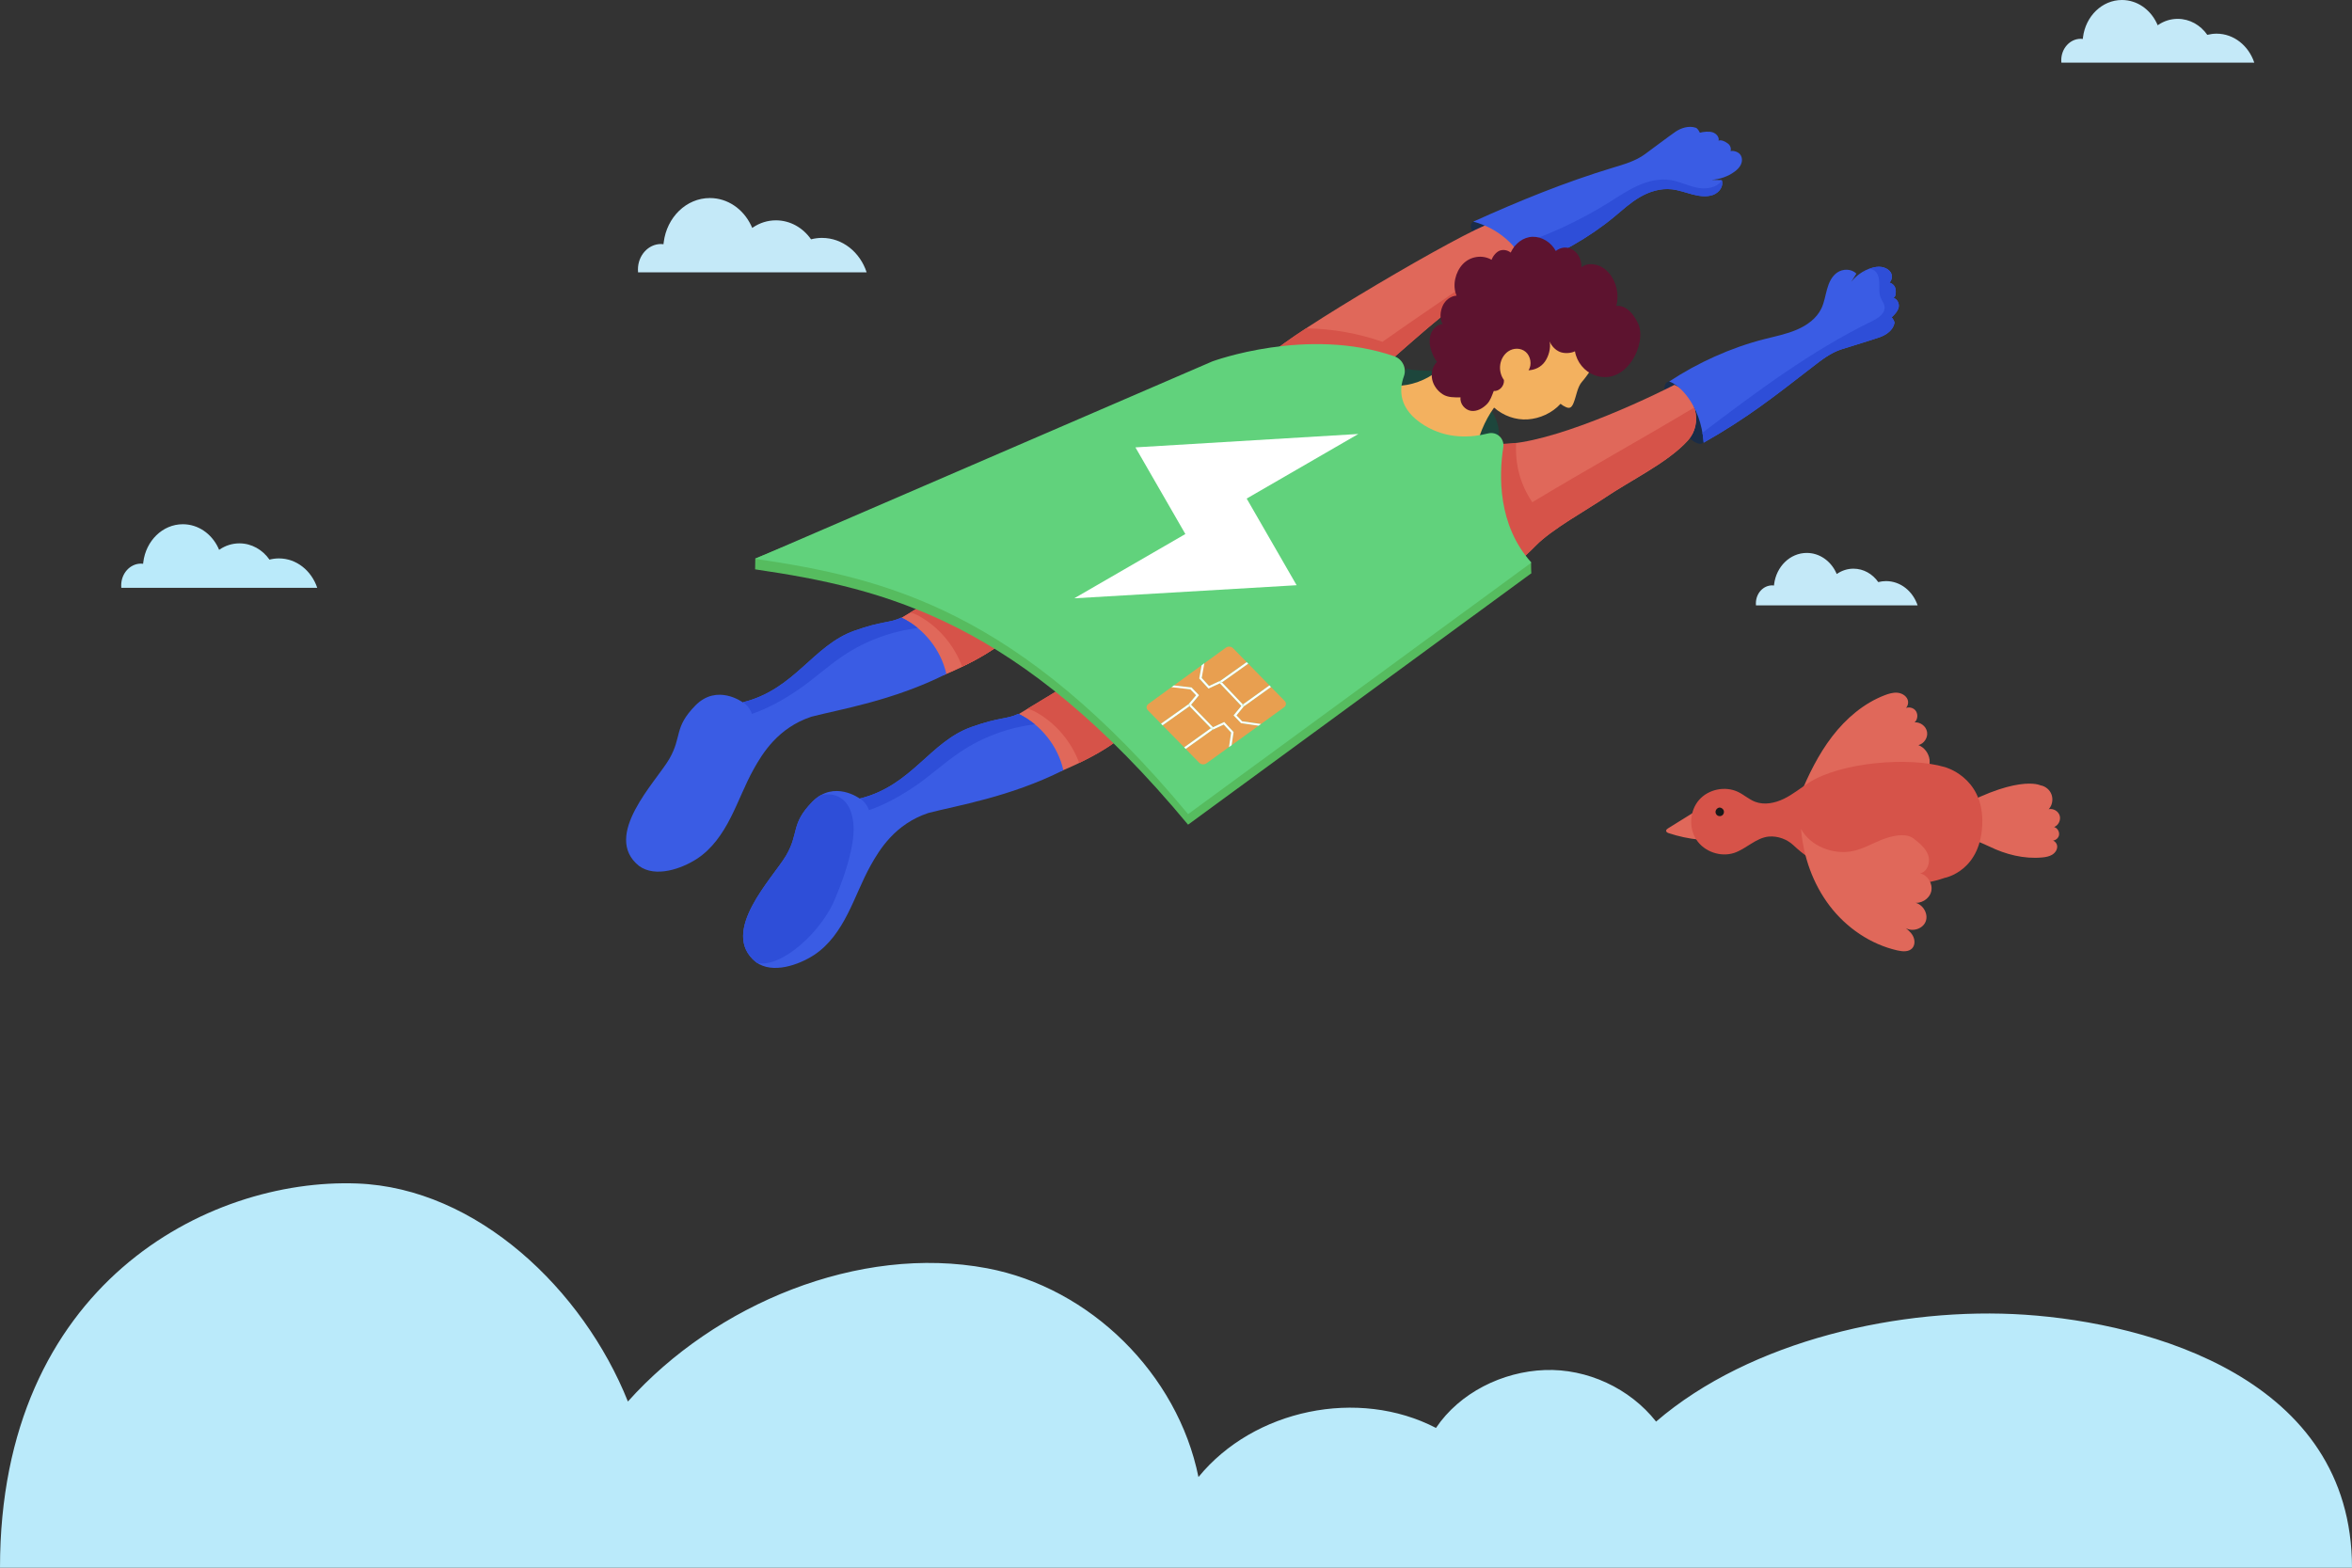 <svg xmlns="http://www.w3.org/2000/svg" xml:space="preserve" viewBox="0 0 600 400">
  <rect x="0" y="0" width="600" height="400" fill="#333333" stroke="none"/>
  <path fill="#baeafa" d="M600 400c0-48.28-51.68-62.4-83.34-64.54s-70.11 6.54-94.19 27.26c-6.7-8.51-17.58-13.55-28.39-13.15s-21.71 5.78-27.76 14.77c-19.81-10.28-46.46-4.77-60.59 12.53-5.32-26.31-27.61-48.32-53.93-53.27-32.7-6.15-69.41 9.17-91.62 34-11.4-28.5-38.47-54.49-69.08-55.63C52.94 300.54 0 327.88 0 400m71.15-257.52c-.83 0-1.63.11-2.4.31-1.77-2.52-4.55-4.15-7.68-4.15-1.84 0-3.56.57-5.02 1.55-.05.03-.1.07-.15.11-.08-.2-.17-.39-.26-.59-1.71-3.55-5.1-5.95-9-5.95-5.16 0-9.42 4.22-10.09 9.7-.02.13-.03.26-.04.39-.18-.02-.36-.04-.54-.04-2.79 0-5.05 2.49-5.05 5.56 0 .21.01.42.03.62h49.98c-1.47-4.38-5.29-7.51-9.78-7.51"/>
  <path fill="#e0685a" d="m287.04 186.81-11.48-14.2s-2.3 1.53-15.69 9.59c8.42 4.22 10.72 14.58 10.72 14.58s12.06-4.8 17.03-10.17"/>
  <path fill="#d65349" d="M262.09 180.86c.81.15 1.62.52 2.35.94 4.99 2.82 8.89 7.49 10.87 12.87 3.94-1.9 9.36-4.88 12.3-8.05l-.57.19-11.48-14.2s-2.04 1.36-13.47 8.25"/>
  <path fill="#3a5ce4" d="M192.87 245.51c4.21 3.07 10.87.71 14.75-1.81 3.87-2.51 6.55-6.43 8.62-10.51 2.08-4.07 3.65-8.4 5.88-12.39s6.18-10.53 14.72-13.37c7.2-1.87 20.81-4.06 34.42-10.91-1.33-6.06-5.73-11.69-11.49-14.38-3.1 1.47-4.64.75-11.95 3.35-10.65 3.78-15.19 15-28.5 18.27 0 0-6.54-4.85-12.09.82s-3.33 7.9-6.65 13.64c-3.33 5.73-17.28 19.61-7.71 27.29"/>
  <path fill="#2e4ed8" d="M213.16 229.01c3.06-7.29 4.63-13.57 4.61-17.4-.02-3.98-1.47-9.89-8.26-8.79-.77.42-1.53.99-2.28 1.75-5.55 5.67-3.33 7.9-6.65 13.64-3.33 5.74-17.28 19.62-7.71 27.29.09.07.19.13.29.2 6.23 1.4 16.68-8.18 20-16.69m31.73-37.09c5.69-3.83 12.29-6.28 19.1-7.11-1.29-1.06-2.7-1.97-4.21-2.67-3.1 1.47-4.64.75-11.95 3.35-10.63 3.77-15.18 14.96-28.43 18.25 1.06.71 1.87 1.77 2.27 2.98 4.28-1.45 8.53-3.89 12.24-6.46 3.77-2.63 7.16-5.78 10.98-8.34"/>
  <ellipse cx="383.12" cy="61.54" fill="#1a2c47" rx="3.07" ry="9" transform="rotate(-59.928 383.135 61.536)"/>
  <ellipse cx="429.82" cy="105.28" fill="#1a2c47" rx="3.06" ry="9.01" transform="rotate(-29.929 429.831 105.277)"/>
  <path fill="#e0685a" d="M324.56 90.12c3.34-4.25 49.05-31.32 56.27-33.38 1.99-.57 4.07-.01 5.65 1.31 1.58 1.33 2.66 3.15 3.7 4.94.28.47.56.96.68 1.49.12.54-.33 1.65-.84 1.84-13.91 5.39-32.48 23.57-36.37 26.47"/>
  <path fill="#d65349" d="M381.17 70.94c-.6-.79-1.29-1.48-2.07-2.01-8.8 6.21-17.64 12.06-26.43 18.28-6.26-2.17-12.86-3.34-19.48-3.44-4.57 2.99-7.83 5.34-8.63 6.36l29.09 2.69c3.1-2.33 15.55-14.37 27.52-21.88"/>
  <path fill="#3a5ce4" d="M439.22 45.95c.57 1.56-.63 3.2-2.25 3.78s-3.52.32-5.26-.14-3.45-1.1-5.24-1.3c-2.93-.32-5.8.62-8.19 2.02s-4.38 3.26-6.48 4.99c-6.44 5.34-14.33 9.78-22.47 12.85-2.04-5.48-7.35-10.04-13.5-11.59 11.5-5.21 23.43-10.1 35.71-13.8 2.82-.85 5.71-1.69 8-3.36 1.42-1.03 6.39-4.77 7.84-5.76s3.4-1.64 5.21-1.05c.47.15.83.85 1.05 1.27.93-.25 2.39-.41 3.32-.08.94.33 1.7 1.28 1.44 2.12.66-.33 1.76.25 2.39.72s.9 1.27.68 1.93c.88-.19 2.1.26 2.56 1.01s.43 1.66.09 2.41c-.35.75-.97 1.35-1.67 1.86-1.63 1.19-3.68 1.92-5.83 2.06"/>
  <path fill="#2e4ed8" d="M439.25 46.07c-.01 0-.02-.01-.03-.01-1.32 1.93-4.06 2.29-6.34 1.82-2.29-.47-4.41-1.58-6.72-1.94-2.79-.44-5.66.24-8.25 1.39s-4.94 2.75-7.34 4.25c-7.64 4.77-15.87 8.58-24.44 11.31 1.39 1.59 2.5 3.38 3.21 5.28 8.13-3.07 16.03-7.51 22.47-12.85 2.09-1.74 4.09-3.59 6.48-4.99s5.25-2.34 8.19-2.02c1.78.2 3.49.84 5.24 1.3 1.74.45 3.64.71 5.26.14 1.57-.58 2.74-2.15 2.27-3.68"/>
  <path fill="#ff5445" d="m257.18 162.25-11.48-14.2s-2.3 1.53-15.69 9.59c8.42 4.22 10.72 14.58 10.72 14.58s12.06-4.8 17.03-10.17"/>
  <path fill="#e0685a" d="m257.18 162.25-11.48-14.2s-2.3 1.53-15.69 9.59c8.42 4.22 10.72 14.58 10.72 14.58s12.06-4.8 17.03-10.17"/>
  <path fill="none" stroke="#1d463c" stroke-miterlimit="10" stroke-width="5" d="M357.48 96.07c1.25.88 4.57.98 6.03.99 5.87.03 11.65 3.61 14.97 9.26.54.92 1.02 1.91 1.26 2.99s.2 2.28-.26 3.26"/>
  <path fill="#f3b15f" d="M357.43 98.4c3.93-.34 7.74-2.1 10.72-4.94 5.91-5.65 10.6-12.9 17.3-17.35 3.49-2.32 7.32-4.34 11.4-4.5 4.09-.16 8.32 1.76 10.73 5.4 2.41 3.65 2.7 9 .31 12.66-.39.59-.34 1.91-.44 2.63-1.35 1.52-2.5 3.55-3.85 5.07-1.23 1.38-1.45 3.65-2.17 5.41-.2.5-.46 1.06-.93 1.23-.35.12-.72 0-1.06-.15-.48-.21-.93-.49-1.34-.83-2.16 2.38-5.35 3.79-8.41 3.98s-6.16-.91-8.55-3.01c-2.42 3.37-4.1 7.47-4.84 11.69-2.32.12-4.94.62-7.26.74-1.68.08-3.37.17-5.04-.04s-3.34-.74-4.73-1.78c-2.07-1.54-3.34-4.07-4.34-6.59-.69-1.74-1.29-3.61-1.11-5.5.19-1.89 1.38-3.78 3.09-4.05"/>
  <path fill="#5d132f" d="M389.93 94.48c.94-1.41.54-3.61-.72-4.69s-3.14-1.05-4.48-.12c-1.07.74-1.82 1.99-2.02 3.37s.15 2.83.95 3.92c.14 1.54-1.2 2.92-2.6 2.8-.46 1.15-.85 2.43-1.68 3.29-1.1 1.15-2.6 1.99-4.11 1.78s-2.91-1.78-2.68-3.43c-1.5-.01-3.18.06-4.49-.76s-2.38-2.17-2.74-3.78.07-3.45 1.23-4.5c-.79-1.03-1.3-2.22-1.65-3.51-.35-1.3-.34-2.74.2-3.95s1.65-2.14 2.88-2.2c-.8-1.38-.64-3.22.02-4.68s2.06-2.48 3.54-2.59c-1.15-2.62-.31-6.03 1.59-8.04s5-2.47 7.34-1.1c.34-.98 1.25-2.07 2.16-2.37.91-.29 1.94-.09 2.71.53 1.07-2.32 3.2-3.96 5.57-4.03s4.73 1.37 5.94 3.62c1.31-1.04 2.97-1.17 4.37-.29 1.41.88 2.28 2.71 2.15 4.48 1.03-.89 2.42-.95 3.71-.67s2.46 1.09 3.36 2.14c1.88 2.18 2.61 5.48 1.86 8.35 2.51-.22 4.41 2.05 5.56 4.53 2.35 5.03-3.05 16.16-11.19 13.13-2.46-.91-4.46-3.27-4.93-6.07-1.11.53-2.74.61-3.87.14-1.13-.48-2.08-1.45-2.59-2.66.34 1.72-.24 3.78-1.22 5.17s-2.57 2.12-4.17 2.19"/>
  <path fill="#d65349" d="M232.23 156.31c.81.15 1.62.52 2.35.94 4.99 2.82 8.89 7.49 10.87 12.87 3.94-1.9 9.36-4.88 12.3-8.05l-.57.19-11.48-14.2s-2.04 1.36-13.47 8.25"/>
  <path fill="#e0685a" d="M386.24 144.18c1.99-1.48 3.83-3.2 5.54-4.95 4.03-4.15 13.05-9.12 17.88-12.39 5.98-4.06 15.82-8.78 20.94-14.46 1.95-2.17 2.49-5.02 1.79-7.85-.7-2.84-2.55-5.2-5.23-6.34-12.15 6.19-35.53 16.32-45.94 14.96-2.89 8.68.39 17.36 5.03 25.24"/>
  <path fill="#d65349" d="M423.07 118.52c2.88-1.92 5.55-3.96 7.52-6.15 1.95-2.17 2.49-5.02 1.79-7.85-.05-.19-.1-.38-.16-.56-13.76 8.25-27.57 15.88-41.33 24.19-3.12-4.67-4.37-9.53-4.14-15.14-2.09.27-3.97.33-5.55.12-2.89 8.68.39 17.36 5.03 25.24v5.8c1.99-1.48 3.83-3.2 5.54-4.95 4.03-4.15 13.05-9.12 17.88-12.39.58-.39 1.19-.79 1.83-1.19 2.89-1.83 7.17-4.38 11.59-7.12"/>
  <path fill="#3a5ce4" d="M163.02 220.95c4.21 3.07 10.87.71 14.75-1.81 3.87-2.51 6.55-6.43 8.62-10.51 2.08-4.07 3.65-8.4 5.88-12.39s6.18-10.53 14.72-13.37c7.2-1.87 20.81-4.06 34.42-10.91-1.33-6.06-5.73-11.69-11.49-14.38-3.1 1.47-4.64.75-11.95 3.35-10.65 3.78-15.19 15-28.5 18.27 0 0-6.54-4.85-12.09.82s-3.33 7.9-6.65 13.64c-3.33 5.74-17.28 19.62-7.71 27.29"/>
  <path fill="#56bc5f" d="M303.08 210.42c-43.13-51.95-76.96-60.23-110.45-65.15l.05-2.78 116.57-47.58 45.35.39.03 2.7s-2.17 6.51 8.74 13.23c10.15 6.25 18.79 1.34 18.79 1.34s-7.27 22.64 8.42 31.08c0 0 0 2.69.1 2.6z"/>
  <path fill="#61d27c" d="M303.08 207.73c-43.13-51.95-76.96-60.23-110.45-65.15l116.62-50.36s24.21-9 46.43-1.32c2.1.73 3.22 3.03 2.45 5.13-1.2 3.29-1.48 8.37 5.24 12.51 5.86 3.61 12.05 3.11 16.24 2.05 2.19-.56 4.23 1.28 3.88 3.51-1.1 7.12-1.46 19.9 7.18 29.45z"/>
  <path fill="#3a5ce4" d="M473.56 69.83c-1.24-1.32-3.48-1.27-4.89-.29s-2.14 2.63-2.59 4.27c-.46 1.64-.71 3.36-1.44 4.89-1.2 2.52-3.62 4.28-6.24 5.41s-5.48 1.7-8.28 2.41c-8.6 2.19-17.07 6.04-24.31 10.83 2.29.62 8.03 5.61 8.8 15.59 11.1-6.3 17.71-11.54 27.73-19.29 2.3-1.78 4.63-3.63 7.45-4.53 1.75-.56 8.01-2.46 9.74-3.08 1.73-.61 3.38-1.81 3.74-3.57.09-.46-.41-1.13-.7-1.53.73-.6 1.65-1.68 1.8-2.61.16-.93-.38-2.06-1.35-2.32.67-.34.67-1.55.53-2.3s-.78-1.42-1.55-1.6c.65-.59.83-1.82.33-2.6s-1.41-1.26-2.33-1.4-1.84.03-2.69.3c-2.02.64-3.8 1.88-5.06 3.51"/>
  <path fill="#e89f50" d="m308.29 175.69 2.9-1.34 5.48 5.77-1.99 2.41 1.9 1.98 4.51.65-6.9 4.98.5-3.35-2.39-2.57-2.87 1.34-5.58-5.75 2.02-2.42-1.9-1.98-4.5-.52 7.07-5.15-.61 3.37zm3.42-1.58 6.71-4.77 5.42 5.54-6.78 4.87zm-2.8 11.69-6.83 4.89-5.51-5.63 6.88-4.88z"/>
  <path fill="#e89f50" d="m309.32 186.21 2.85-1.33 1.9 2.04-.51 3.41.29.05-6.07 4.38c-.55.4-1.37.34-1.84-.13l-3.47-3.54zm-5.66-10.32 1.45 1.51-1.89 2.26-7.05 4.99-3.37-3.45c-.46-.47-.39-1.18.16-1.59l6.2-4.51-.17.12zm7.66-2.2-2.88 1.34-1.88-2.05.47-3.59 5.68-4.13c.55-.4 1.38-.34 1.84.13l3.47 3.55zm5.55 10.35-1.45-1.51 1.86-2.25 6.95-5 3.51 3.59c.46.47.39 1.19-.16 1.59l-6.2 4.49.03-.25z"/>
  <path fill="#fff" d="m309.13 185.64.4.4-.22.16-.4-.4zm-5.91-5.98.06-.04.39.4-.22.16-.36-.36z"/>
  <g fill="#fff">
    <path d="m302.48 191.09-.4-.4 6.83-4.89.4.4zm-6.3-6.44 7.04-4.99-.13.16.36.36-6.88 4.88z"/>
    <path d="m303.28 179.62-.06.04 1.9-2.26-1.46-1.51-4.8-.56.3-.22.31-.22 4.5.52 1.9 1.98-2.02 2.42 5.58 5.75 2.87-1.34 2.39 2.57-.5 3.35-.34.24-.33.25.55-3.71-1.9-2.04-2.85 1.33-.01-.01.22-.16-.4-.4-.22.16-5.46-5.62.22-.16zm14.75-10.68.39.4-6.71 4.77-.38-.41zm-.97 10.81 6.78-4.87.39.4-6.95 4.99.13-.15z"/>
    <path d="m316.67 180.12-5.48-5.77-2.9 1.34-2.36-2.58.61-3.37.69-.5-.67 3.74 1.87 2.05 2.89-1.34.01.01-.23.16.39.41.22-.16 5.35 5.64-.22.16.39.4.05-.04-1.85 2.26 1.44 1.51 4.81.69-.3.21-.29.22-4.51-.65-1.9-1.98z"/>
  </g>
  <path fill="#fff" d="m311.49 174.27-.39-.41.23-.16.38.41zm5.79 6-.05.04-.39-.4.22-.16.35.37z"/>
  <path fill="#2e4ed8" d="M215.03 167.36c5.69-3.83 12.29-6.28 19.1-7.11-1.29-1.06-2.7-1.97-4.21-2.67-3.1 1.47-4.64.75-11.95 3.35-10.63 3.77-15.18 14.96-28.43 18.25 1.06.71 1.87 1.77 2.27 2.98 4.28-1.45 8.53-3.89 12.24-6.46 3.77-2.62 7.16-5.77 10.98-8.34"/>
  <g fill="#2e4ed8">
    <path d="m475.39 69.8.58-.83c-.01.01-.03.01-.04.02-.28.19-.48.46-.54.81"/>
    <path d="M482.57 80.95c.73-.6 1.65-1.68 1.8-2.61.16-.93-.38-2.06-1.35-2.32.67-.34.67-1.55.53-2.3s-.78-1.42-1.55-1.6c.65-.59.83-1.82.33-2.6s-1.41-1.26-2.33-1.4-1.84.03-2.69.3c-.29.09-.57.2-.84.31.59-.15 1.3-.05 1.78.35.91.76 1.14 2.07 1.16 3.26s-.11 2.42.32 3.53c.32.82.93 1.53 1.03 2.4.19 1.74-1.66 2.92-3.23 3.69-15.53 7.57-29.45 18.02-43.23 28.45.14.81.25 1.65.32 2.53 11.1-6.3 17.71-11.54 27.73-19.29 2.3-1.78 4.63-3.63 7.45-4.53 1.75-.56 8.01-2.46 9.74-3.08 1.73-.61 3.38-1.81 3.74-3.57.08-.45-.42-1.12-.71-1.52"/>
  </g>
  <path fill="#fff" d="m302.39 136.26-12.74-22.11 56.87-3.42-28.49 16.48 12.74 22.11-56.73 3.34z"/>
  <path fill="#c4e9f8" d="M565.45 8.59c-.81 0-1.6.11-2.36.3-1.75-2.49-4.48-4.08-7.56-4.08-1.81 0-3.5.56-4.95 1.53-.05.03-.1.07-.15.11-.08-.2-.17-.39-.26-.58-1.68-3.5-5.02-5.87-8.86-5.87-5.08 0-9.28 4.15-9.94 9.55-.02.13-.03.26-.04.39-.18-.02-.35-.04-.53-.04-2.74 0-4.97 2.45-4.97 5.47 0 .21.01.41.03.61h49.21c-1.44-4.31-5.2-7.39-9.62-7.39"/>
  <path fill="#e0685a" d="M496.09 208.01c-4 2.37 7.22 5.94 11.4 7.98s8.86 3.23 13.49 2.79c.88-.08 1.79-.24 2.54-.7.76-.46 1.34-1.31 1.27-2.19-.07-.89-.96-1.69-1.82-1.46.9.29 1.98-.27 2.25-1.18.27-.9-.31-1.97-1.21-2.23 1.11-.43 1.76-1.78 1.42-2.92-.35-1.14-1.64-1.89-2.8-1.63.89-.95 1.16-2.44.74-3.68s-1.56-2.2-2.85-2.41c-.01 0-6.18-3.17-24.43 7.63m-36.96-4.96c2.2-5.33 4.75-10.57 8.26-15.14s8.05-8.47 13.42-10.53c1.03-.39 2.11-.72 3.21-.63 1.09.1 2.2.71 2.61 1.73s-.14 2.4-1.22 2.63c.83-.82 2.34-.79 3.14.06s.74 2.36-.12 3.15c1.46-.13 2.93 1 3.17 2.45s-.78 3-2.21 3.35c1.51.57 2.63 2.07 2.84 3.68s-.52 3.3-1.84 4.25m-58.1 9.1c-2.26 1.4-4.52 2.81-6.77 4.21-.23.15-.5.34-.49.62.01.33.37.51.68.61 2.5.83 5.09 1.38 7.71 1.65"/>
  <path fill="#d65349" d="M505.69 209.43c0 12.84-9.6 14.56-9.6 14.56-11.81 4.09-28.38 1.36-38.57-8.31-1.66-1.57-4.03-2.42-6.29-2.23-3.26.3-5.73 3.13-8.83 4.17-3.47 1.14-7.62-.29-9.63-3.34-2.02-3.05-1.73-7.42.67-10.18 2.4-2.74 6.7-3.62 9.98-2.02 1.49.72 2.75 1.89 4.3 2.49 2.37.91 5.07.35 7.34-.75s4.24-2.73 6.37-4.1c8.02-5.2 25.5-6.7 34.65-4.01.01-.01 9.61 2.49 9.61 13.72"/>
  <path fill="#e0685a" d="M488.19 213.97c1.5 1.18 3.08 2.46 3.7 4.26.63 1.8-.2 4.25-2.07 4.61 1.96.46 3.32 2.68 2.83 4.64s-2.73 3.28-4.67 2.77c2.3.06 4.11 2.77 3.25 4.91s-4.09 2.82-5.7 1.17c.92.69 1.87 1.41 2.43 2.41s.62 2.38-.16 3.22c-.9.97-2.45.84-3.74.55-6.88-1.55-13.05-5.79-17.32-11.4s-6.71-12.55-7.3-19.6c2.44 4.44 8.27 6.67 13.21 5.64 2.56-.53 4.86-1.88 7.28-2.85 2.43-.98 6.2-1.94 8.26-.33"/>
  <path fill="#191919" d="M437.65 206.96c-.09.44.13.92.51 1.14.38.23.91.18 1.25-.11s.47-.8.31-1.21-.66-.77-1.11-.73c-.45.05-.88.48-.96.91"/>
  <path fill="#c4e9f8" d="M481.13 148.27c-.68 0-1.34.09-1.98.25-1.46-2.08-3.75-3.42-6.33-3.42-1.52 0-2.94.47-4.14 1.28l-.12.09c-.07-.16-.14-.33-.22-.48-1.41-2.92-4.21-4.91-7.43-4.91-4.26 0-7.77 3.48-8.33 8-.01.11-.02.22-.03.32-.15-.02-.29-.04-.45-.04-2.3 0-4.17 2.05-4.17 4.59 0 .17.01.35.02.52h41.24c-1.21-3.62-4.36-6.2-8.06-6.2M209.7 60.7c-.96 0-1.9.13-2.8.36-2.07-2.95-5.31-4.84-8.96-4.84-2.15 0-4.15.66-5.86 1.81-.06.04-.12.08-.18.13-.1-.23-.2-.46-.31-.68-1.99-4.14-5.95-6.95-10.5-6.95-6.02 0-11 4.92-11.78 11.32-.02.15-.03.31-.05.46-.21-.02-.42-.05-.63-.05-3.25 0-5.89 2.91-5.89 6.49 0 .25.01.49.03.73h58.31c-1.68-5.13-6.14-8.78-11.38-8.78"/>
</svg>
